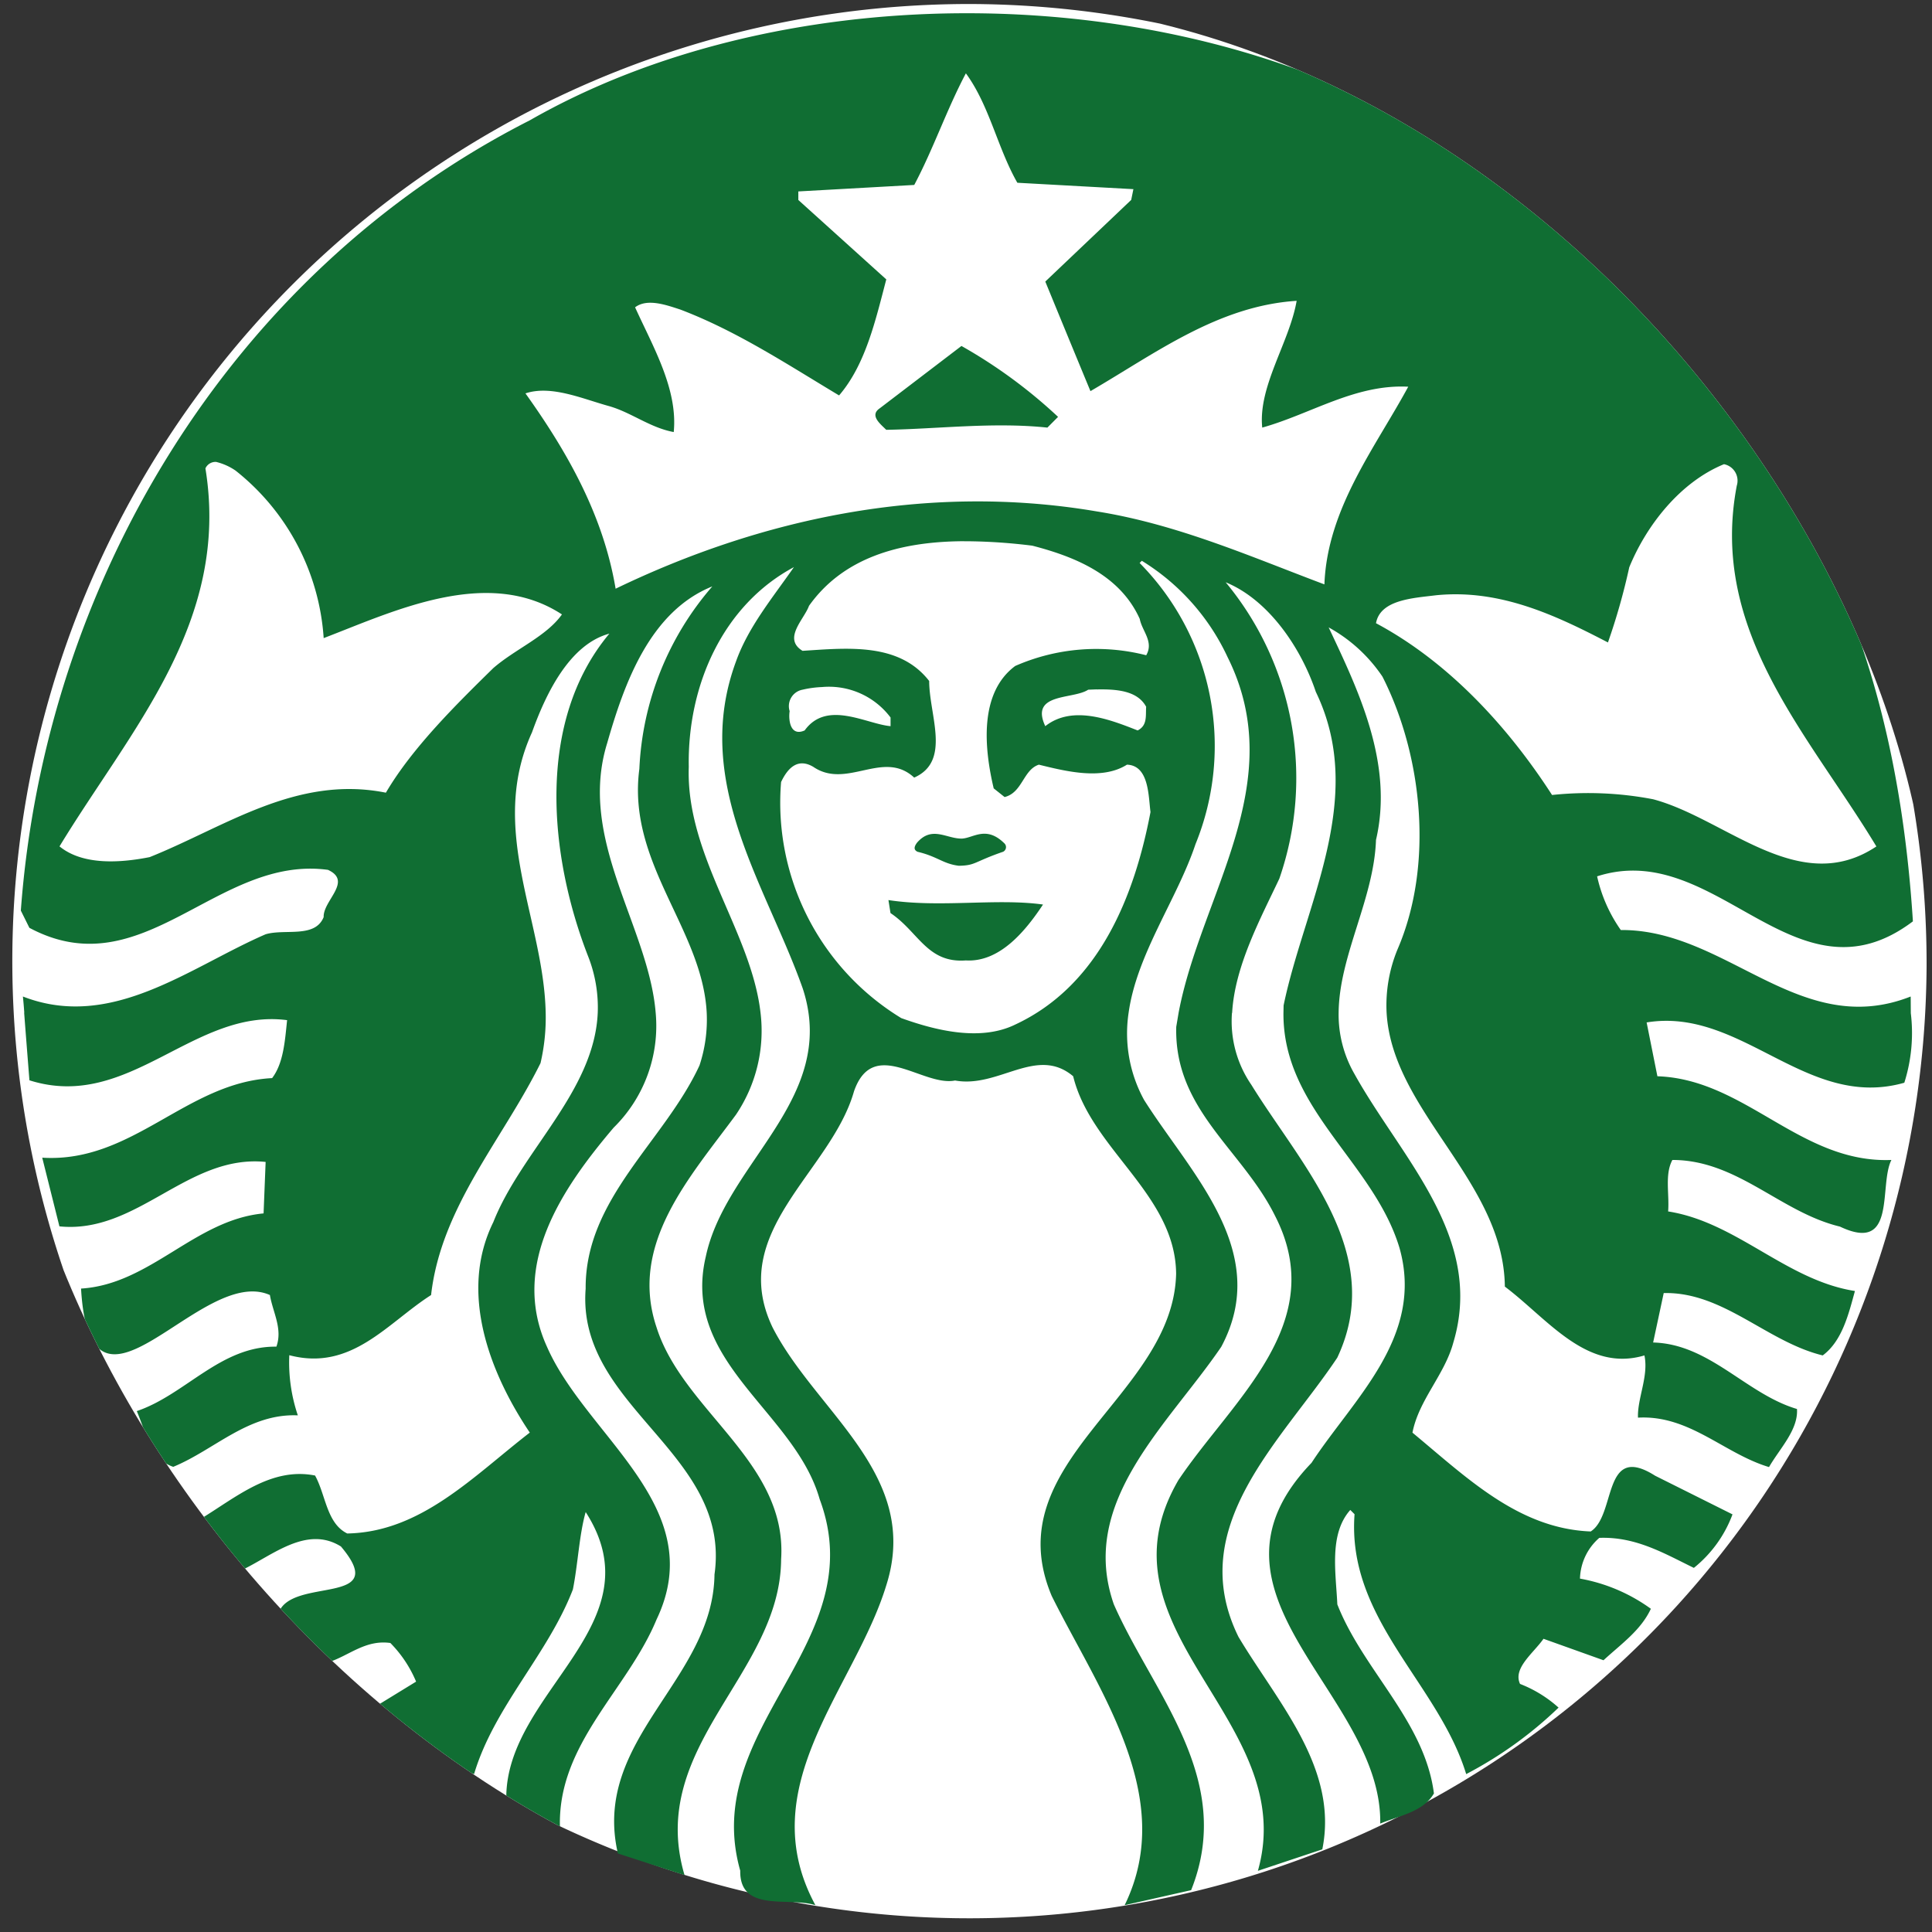 <svg xmlns="http://www.w3.org/2000/svg" xmlns:xlink="http://www.w3.org/1999/xlink" width="140" height="140" viewBox="0 0 140 140">
  <rect x="0" y="0" width="140" height="140" fill="#333333" stroke="none"/>
  <defs>
    <clipPath id="clip-path">
      <rect id="사각형_524" data-name="사각형 524" width="140" height="140" rx="70" transform="translate(1009.238)" fill="#fff" stroke="#707070" stroke-width="1"/>
    </clipPath>
  </defs>
  <g id="event2003" transform="translate(-1009.238)" clip-path="url(#clip-path)">
    <g id="starbucks" transform="translate(1010.131 0.286)">
      <path id="패스_341" data-name="패스 341" d="M434.091,663.7a69.358,69.358,0,1,1-69.357-69.714A69.536,69.536,0,0,1,434.091,663.7Z" transform="translate(-295.376 -593.982)" fill="#fff"/>
      <path id="패스_342" data-name="패스 342" d="M364.95,619.656a36.5,36.5,0,0,1,7,5.138l-.774.778c-3.891-.414-7.988.1-11.677.16-.411-.415-1.239-1.039-.468-1.56Zm68.791,48.328a11.933,11.933,0,0,1-.468,5.061c-7.107,2.022-11.776-5.5-18.673-4.369l.78,3.9c6.38.21,10.366,6.328,16.957,6.065-.936,1.87.418,6.8-3.731,4.828-4.307-1.035-7.421-4.828-12.139-4.828-.569,1.045-.208,2.492-.309,3.73,4.978.781,8.559,4.989,13.536,5.766-.468,1.71-.932,3.626-2.334,4.668-4.049-.985-7.211-4.622-11.522-4.518l-.767,3.582c4.1.105,6.743,3.73,10.424,4.818.1,1.51-1.249,2.861-2.027,4.209-3.268-.981-5.76-3.789-9.495-3.582-.052-1.407.783-3,.468-4.509-4.194,1.248-7.006-2.649-10.115-4.987-.089-7.649-8.142-12.668-8.568-19.834a10.633,10.633,0,0,1,.787-4.594c2.647-6.119,1.815-14.065-1.087-19.771a11.2,11.2,0,0,0-3.9-3.57c2.13,4.516,4.727,9.851,3.431,15.4-.15,4.285-2.679,8.4-2.708,12.534a8.613,8.613,0,0,0,1.152,4.434c3.373,6.076,9.444,11.829,7.161,19.451-.628,2.341-2.5,4.151-2.963,6.533,3.947,3.269,7.68,6.954,12.917,7.161,1.866-1.192.83-6.477,4.669-4.039l5.606,2.8a8.986,8.986,0,0,1-2.8,3.878c-2.127-1.035-4.2-2.276-6.853-2.175a4.058,4.058,0,0,0-1.4,2.952,12.493,12.493,0,0,1,5.137,2.186c-.724,1.559-2.135,2.535-3.432,3.73l-4.348-1.555c-.726,1.039-2.234,2.13-1.7,3.271a9.052,9.052,0,0,1,2.791,1.716,28.918,28.918,0,0,1-6.693,4.818c-2.016-6.59-8.66-11.211-8.09-18.832l-.309-.309c-1.561,1.756-1.04,4.563-.939,6.842,1.869,4.773,6.327,8.46,7,13.7-.781,1.348-2.54,1.616-3.891,2.186.158-9.438-14.16-16.6-4.978-26.143,3.062-4.675,8.192-9.136,6.374-15.572-1.866-6.215-8.467-10.065-8.409-17.031l.011-.544c1.5-7.264,6.07-14.994,2.334-22.722-1.042-3.109-3.368-6.641-6.532-7.94a22.235,22.235,0,0,1,3.889,21.476c-1.361,2.891-3.233,6.333-3.421,9.731h-.012a8.125,8.125,0,0,0,1.407,5.212c3.581,5.813,9.8,12.2,6.224,19.771-4.046,6.067-11.1,12.238-7.16,20.229,2.852,4.772,7.266,9.534,6.075,15.4l-4.668,1.555c3.112-10.942-12.141-17.372-5.755-28.319,3.942-5.861,10.993-11.361,7-19.141-2.386-4.82-7.316-7.673-7.161-13.7l.17-1.012c1.606-8.543,8.1-16.63,3.559-25.759a16.219,16.219,0,0,0-6.224-7l-.159.159a18.864,18.864,0,0,1,4.049,20.378c-1.331,3.985-4.254,7.955-4.848,12.225a10.041,10.041,0,0,0,1.118,6.3c3.371,5.339,9.284,11,5.595,17.9-3.885,5.7-10.372,11.248-7.781,18.662,2.854,6.486,8.812,12.666,5.6,20.708l-4.818,1.088c3.837-7.838-1.916-15.616-5.287-22.413-4.1-9.753,8.809-14.424,9.017-23.34-.049-5.756-6.168-9.024-7.46-14.314-2.649-2.234-5.393.888-8.559.308-2.337.47-5.926-3.217-7.322.78-1.661,5.859-9.231,10.166-5.9,17.115,3.166,6.175,10.783,10.691,8.239,18.683-2.278,7.464-9.805,14.572-5.137,23.181-1.918-.621-5.5.568-5.447-2.5-2.955-10.426,9.648-16.5,5.755-26.921-1.812-6.383-10.066-9.909-8.249-17.586,1.343-6.319,8.435-10.737,7.44-17.66a10.256,10.256,0,0,0-.427-1.791c-2.647-7.47-8.047-14.942-4.828-23.66.884-2.49,2.649-4.616,4.2-6.842-5.136,2.748-7.727,8.56-7.62,14.472-.224,6.43,4.526,11.937,5.2,17.821a10.862,10.862,0,0,1-1.78,7.385c-3.369,4.571-7.775,9.391-5.755,15.411,1.921,6.072,9.494,9.751,9.027,16.808-.052,8.349-9.752,13.546-7,22.883l-4.828-1.566c-1.917-8.3,6.9-12.541,7-20.218,1.248-8.827-10.011-12.1-9.336-20.708-.049-6.538,5.707-10.679,8.249-16.179a10.544,10.544,0,0,0,.523-3.815c-.312-6.081-5.791-10.834-4.881-17.671a21.638,21.638,0,0,1,5.287-13.226c-4.511,1.812-6.374,7-7.62,11.362-2.162,6.989,3,13.274,3.516,19.535a10.341,10.341,0,0,1-3.047,8.325c-3.737,4.4-7.527,9.96-4.829,15.879,2.857,6.531,11.833,11.614,7.94,19.759-2.124,5.137-7.21,9.025-7,15.092a13.23,13.23,0,0,1-3.891-2.175c0-7.727,10.993-12.554,5.755-20.7-.464,1.606-.564,3.791-.927,5.606-1.818,4.723-5.707,8.5-7.162,13.385a21.39,21.39,0,0,1-7-4.988l2.8-1.716a8.823,8.823,0,0,0-1.865-2.8c-1.82-.256-3.016.939-4.518,1.407a23.336,23.336,0,0,1-3.582-3.582c.931-2.651,8.2-.459,4.519-4.818-2.487-1.555-4.984.667-7.162,1.7l-2.953-3.73c2.542-1.555,5.077-3.739,8.239-3.112.779,1.4.833,3.466,2.334,4.2,5.344-.1,9.13-4.146,13.227-7.311-2.855-4.248-5.179-10.113-2.643-15.252,2.032-5.148,7.327-9.485,7.567-15.177a10.111,10.111,0,0,0-.714-4.125c-2.8-7.211-3.788-16.958,1.556-23.341-2.906.781-4.619,4.4-5.606,7.152-3.212,7.042.851,13.566.991,20.314a14.551,14.551,0,0,1-.374,3.656c-2.75,5.55-7.206,10.42-7.93,16.806-3.165,2.019-5.764,5.55-10.274,4.359a11.955,11.955,0,0,0,.618,4.359c-3.577-.151-6.015,2.486-9.026,3.73-1.6-.515-2.022-2.588-2.643-4.039,3.525-1.191,6.068-4.724,10.115-4.669.469-1.3-.263-2.5-.47-3.741-5.034-2.234-13.014,11.046-13.685-.468,5.031-.311,8.245-4.981,13.227-5.447l.149-3.73c-5.654-.571-9.291,5.241-14.943,4.669l-1.246-4.977c6.538.409,10.433-5.45,16.659-5.766.827-1.088.927-2.7,1.086-4.2-6.8-.886-11.459,6.646-18.672,4.359,0,0-.249-3.135-.383-4.9h.01q-.041-.587-.1-1.172c6.432,2.5,12.083-2.125,17.586-4.509,1.4-.419,3.582.307,4.209-1.248-.054-1.193,2.122-2.589.311-3.421-8.044-1.092-13.388,8.611-21.637,4.2l-.619-1.248c1.715-23.445,14.936-46.11,36.877-57.264,8.886-5.078,19.925-7.666,31.058-7.759,13.435-.112,27.012,3.413,37.112,10.562,9.807,6.015,19.188,15.93,24.279,25.994,4.87,8.818,7.11,18.713,7.78,29.247-8.509,6.429-14.218-6.057-22.883-3.262a10.779,10.779,0,0,0,1.716,3.89c7.68-.055,12.968,7.987,21.007,4.818l.008,1.173ZM336,639.11c-5.4-3.528-12.237-.206-17.266,1.716a16.9,16.9,0,0,0-6.384-12.138,4.252,4.252,0,0,0-1.407-.629.8.8,0,0,0-.778.468c1.813,11.151-5.436,18.932-10.573,27.391,1.71,1.4,4.458,1.189,6.533.778,5.446-2.177,10.633-5.968,17.117-4.669,1.918-3.268,5.139-6.433,7.781-9.026,1.614-1.4,3.831-2.284,4.977-3.891Zm16.5,7c-.1.672.052,1.869,1.087,1.406,1.611-2.23,4.462-.465,6.225-.309v-.628a5.587,5.587,0,0,0-4.977-2.206,7.372,7.372,0,0,0-1.4.191,1.21,1.21,0,0,0-.938,1.545Zm25.366-6.682c-1.449-3.217-4.769-4.519-7.781-5.3a40.569,40.569,0,0,0-4.53-.319c-.285,0-.569-.007-.853,0-4.252.086-8.315,1.177-10.8,4.678-.356.988-1.923,2.376-.468,3.261,3.268-.208,7-.618,9.177,2.186,0,2.493,1.61,5.808-1.087,7-2.234-2.069-4.88.881-7.311-.779-1.143-.676-1.866.112-2.334,1.1a18.278,18.278,0,0,0,8.708,17.106c2.438.879,5.716,1.716,8.261.468,6.12-2.85,8.656-9.382,9.8-15.4-.153-1.145-.1-3.377-1.706-3.432-1.814,1.148-4.461.47-6.383,0-1.137.367-1.19,2.031-2.484,2.346l-.789-.629c-.676-2.849-1.092-6.9,1.557-8.868a14.6,14.6,0,0,1,9.495-.778c.571-.986-.31-1.761-.47-2.643Zm-3.123,5.114c-.206.006-.405.016-.609.022-1.087.725-4.254.2-3.11,2.643,1.972-1.56,4.721-.467,6.692.309.728-.361.571-1.088.618-1.715C377.7,644.627,376.185,644.517,374.738,644.546Zm22.585-21.933c-3.84-.2-7.055,1.976-10.583,2.962-.307-3,1.973-6.173,2.494-9.186-5.7.367-10.223,3.8-14.942,6.544q-1.643-3.966-3.272-7.94l6.225-5.916.159-.78L369,607.829c-1.448-2.538-2.019-5.594-3.73-7.929-1.4,2.646-2.342,5.446-3.741,8.088l-8.4.47v.619l6.374,5.755c-.779,2.958-1.5,6.173-3.421,8.408-3.734-2.237-7.416-4.671-11.51-6.225-.985-.318-2.39-.835-3.272-.16,1.295,2.854,3.108,5.924,2.8,9.039-1.713-.315-3.06-1.413-4.669-1.875-1.924-.526-4.208-1.551-6.075-.927,3.113,4.354,5.654,8.913,6.533,14.154,10.327-4.985,22.371-7.726,34.873-5.6,5.861.932,11.249,3.32,16.489,5.286C391.457,631.441,394.932,627.026,397.323,622.613ZM415.059,652.5c5.287,1.4,10.59,7.16,16.189,3.422-4.876-8.091-12.133-15.563-10.115-26.143a1.218,1.218,0,0,0-.927-1.556c-3.163,1.293-5.613,4.409-6.865,7.472a46.332,46.332,0,0,1-1.544,5.446c-3.79-1.973-7.833-3.883-12.449-3.421-1.666.208-4.051.317-4.359,2.026,5.239,2.8,9.547,7.472,12.758,12.448a24.927,24.927,0,0,1,7.312.307Zm-55.4,7.313.149.938c2.027,1.35,2.651,3.639,5.457,3.431,2.488.147,4.355-2.184,5.595-4.05C367.492,659.662,363.394,660.382,359.658,659.809Zm2.8-4.2c.1.415-.257,1.038.309,1.248,1.661-.36,4.668.883,5.595-1.088a3.729,3.729,0,0,0-2.813-1.054,5.621,5.621,0,0,0-3.09.895Z" transform="translate(-296.172 -594.872)" fill="#106e33"/>
      <path id="패스_343" data-name="패스 343" d="M441.092,729.249h11.375v4.673H441.092Z" transform="translate(-377.602 -670.312)" fill="#fff" opacity="0.99"/>
      <path id="패스_344" data-name="패스 344" d="M445.639,733.29c1.47.348,1.834.869,2.995,1.015,1.236-.022,1.058-.273,3.211-1.016a.375.375,0,0,0,.1-.6c-1.338-1.327-2.263-.379-3.1-.353-1.113.012-2.156-.952-3.242.3-.185.254-.282.5.041.655Z" transform="translate(-380.048 -671.854)" fill="#106e33"/>
      <g id="그룹_1446" data-name="그룹 1446" transform="translate(116.949 130.097)">
        <path id="패스_345" data-name="패스 345" d="M566.165,900.58v-6.656h-2.377v-1.355h6.366v1.355h-2.372v6.656Zm5.017,0v-8.011H573.6l1.453,5.465,1.437-5.465h2.426v8.011h-1.5v-6.306l-1.59,6.306h-1.557l-1.585-6.306v6.306h-1.5Z" transform="translate(-563.788 -892.569)" fill="#106e33"/>
      </g>
    </g>
  </g>
</svg>
